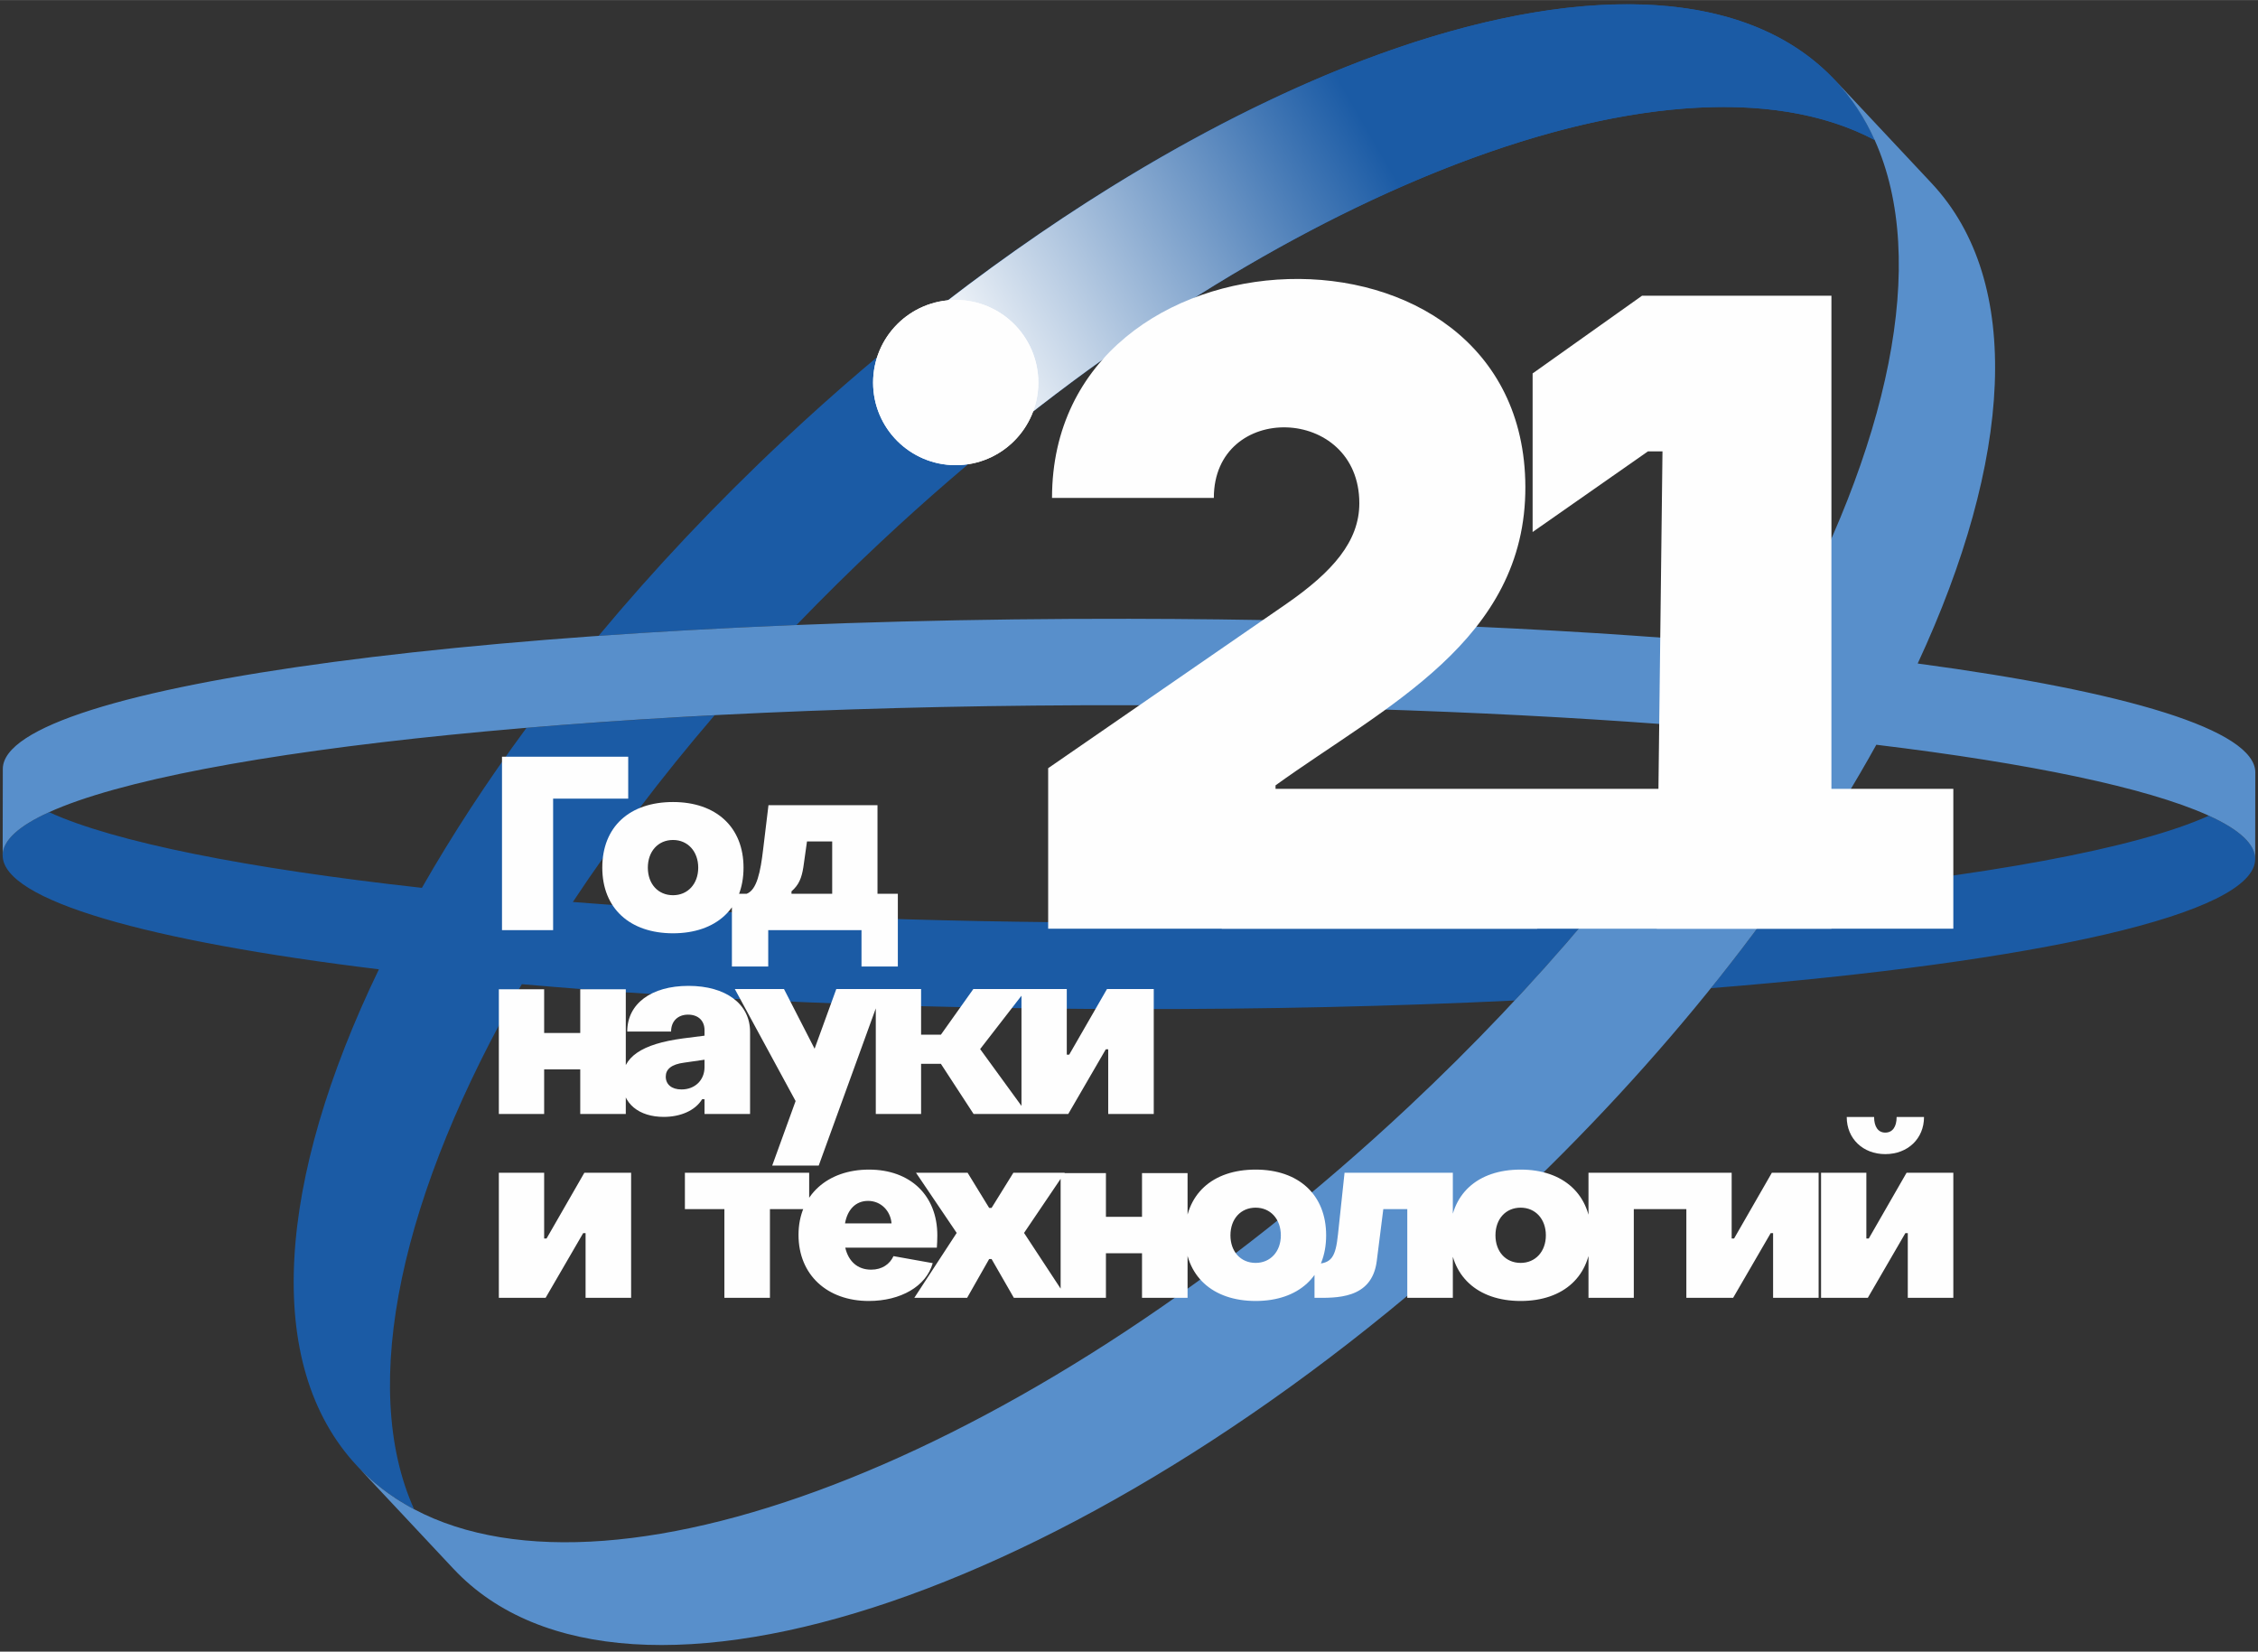<?xml version="1.0" encoding="UTF-8"?> <!-- Creator: CorelDRAW 2019 (64-Bit) --> <svg xmlns="http://www.w3.org/2000/svg" xmlns:xlink="http://www.w3.org/1999/xlink" xmlns:xodm="http://www.corel.com/coreldraw/odm/2003" xml:space="preserve" width="7299px" height="5339px" style="shape-rendering:geometricPrecision; text-rendering:geometricPrecision; image-rendering:optimizeQuality; fill-rule:evenodd; clip-rule:evenodd" viewBox="0 0 7299 5338.43"><rect x="0" y="0" width="7299" height="5338.43" fill="#333333" stroke="none"/> <defs> <style type="text/css"> <![CDATA[ .fil3 {fill:#FEFEFE} .fil2 {fill:#588FCB} .fil0 {fill:#1B5BA5} .fil4 {fill:#FEFEFE;fill-rule:nonzero} .fil1 {fill:url(#id0)} ]]> </style> <linearGradient id="id0" gradientUnits="userSpaceOnUse" x1="3166.51" y1="1363.05" x2="4517.67" y2="584.94"> <stop offset="0" style="stop-opacity:1; stop-color:#FEFEFE"></stop> <stop offset="1" style="stop-opacity:1; stop-color:#1B5BA5"></stop> </linearGradient> </defs> <g id="Слой_x0020_1">  <g id="_2597758120304"> <path class="fil0" d="M2533.51 1421.69c1319.39,-1236.94 2841.18,-1756.96 3399.02,-1161.93 52.97,56.65 95.25,121.12 127.4,192.62 -660.98,-350.46 -2021.02,182.06 -3215.2,1301.4 -93.53,87.52 -183.51,176.6 -269.8,266.06 -223.26,8.99 -437.27,20.71 -639.92,35.17 178.61,-214.5 378.75,-427.42 598.5,-633.32zm1114.97 1839.78c438.29,0.78 858.48,-8.98 1247.65,-27.74 90.64,-96.89 176.95,-194.95 258.68,-293.02 -458.91,27.35 -968.81,42.2 -1505.86,41.42 -653.7,-1.18 -1267,-25.4 -1797.17,-66.81 132.76,-200.43 286.08,-403.2 458.24,-603.63 -213.32,10.94 -416.79,24.62 -608.14,40.64 -127.94,173.86 -240.93,347.32 -338.06,517.28 -566.55,-62.91 -993.11,-147.69 -1205.2,-244.58 -97.38,44.15 -149.94,91.03 -150.02,139.48 -0.21,145.73 469.78,277.39 1216.25,368.43 -327.89,678.63 -377.78,1277.57 -70.11,1605.75 52.91,56.26 114.57,102.76 183.84,139.48 -180.6,-401.24 -40.69,-1024.4 348.22,-1697.18 566.1,50.01 1239.28,79.31 1961.68,80.48zm1882.1 -67.59c1054.21,-84.39 1759.07,-239.49 1759.38,-417.65 0.04,-48.45 -52.39,-95.72 -149.6,-139.87 -234.02,105.88 -728.29,196.52 -1383.29,258.25 -70.6,99.63 -146.2,199.65 -226.49,299.27z"></path> <path class="fil1" d="M3128.82 1304.9l0 -0.03 -0.02 0 -153.22 -265.25 0 -0.04c204.34,-162.59 410.37,-307.7 614.05,-434.05l0.21 0 0 -0.13c73.18,-45.4 146.05,-88.33 218.44,-128.8l0.35 0 0 -0.2c11.67,-6.53 23.33,-12.94 34.98,-19.34l0.18 0 0 -0.1c70.75,-38.85 141,-75.31 210.57,-109.29l0.41 0 0 -0.2c2.55,-1.25 5.1,-2.47 7.65,-3.71l0.16 0 0 -0.08c24.68,-11.99 49.27,-23.71 73.77,-35.08l0.46 0 0 -0.22c37.93,-17.6 75.65,-34.48 113.1,-50.57l0.2 0 0 -0.09c69.85,-30 138.79,-57.32 206.66,-81.96l0.41 0 0 -0.15c26.16,-9.49 52.12,-18.52 77.94,-27.2l0.2 0 0 -0.06c3.84,-1.29 7.68,-2.57 11.51,-3.84l0.21 0 0 -0.07c3.83,-1.28 7.68,-2.59 11.5,-3.84l0.22 0 0 -0.07c3.88,-1.27 7.77,-2.59 11.63,-3.84l0.09 0 0 -0.03c29.91,-9.68 59.56,-18.75 88.97,-27.32l0.9 0 0 -0.26c8.88,-2.59 17.71,-5.07 26.55,-7.55l0.79 0 0 -0.22c52.72,-14.79 104.58,-27.74 155.5,-38.85l0.78 0 0 -0.17c69.51,-15.14 137.28,-26.88 202.98,-34.99l0.18 0 0 -0.03c11.63,-1.43 23.15,-2.67 34.65,-3.88l0.52 0 0 -0.06c13.82,-1.45 27.54,-2.72 41.18,-3.85l1.79 0 0 -0.15c70.43,-5.75 138.24,-7.11 203.16,-4.06l0 0.31 6.19 0c16.35,0.84 32.54,1.93 48.51,3.35l0 0.55 7.06 0c21.48,2.03 42.51,4.72 63.27,7.79l0 0.03 0.16 0c7.8,1.16 15.58,2.36 23.28,3.66l0 0.24 1.35 0c19.42,3.32 38.51,7.11 57.25,11.39l0 0.34 1.56 0c4.72,1.08 9.39,2.24 14.07,3.38l0 0.52 2.03 0c9.83,2.43 19.6,4.94 29.23,7.65l0 0.17 0.56 0c28.05,7.89 55.18,17.05 81.48,27.28l0 0.07 0.18 0c6.48,2.52 12.98,5.03 19.36,7.7l0 0.11 0.25 0c2.55,1.06 5.03,2.22 7.56,3.31l0 0.6 1.36 0c11.46,4.95 22.72,10.16 33.8,15.58l0 0.04 0.08 0c2.59,1.27 5.18,2.52 7.74,3.81l0 0.1 0.21 0c2.52,1.27 5.11,2.44 7.6,3.73l0 0.18 0.35 0c11.85,6.14 23.41,12.64 34.81,19.34l0 0.19 0.31 0c10.52,6.19 20.82,12.67 30.95,19.34l0 0.2 0.3 0c3.84,2.53 7.63,5.14 11.42,7.74l0 0.07 0.1 0c10.61,7.29 20.99,14.85 31.15,22.68l0 0.76 1.03 0c6.28,4.87 12.4,9.92 18.51,15l0 0.63 0.76 0c9.07,7.55 17.9,15.4 26.59,23.4l0 0.04 0.04 0c1.29,1.19 2.59,2.36 3.87,3.55l0 0.36 0.39 0c1.16,1.09 2.36,2.13 3.51,3.22l0 0.69 0.74 0c1.07,1.01 2.11,2.06 3.17,3.08l0 0.82 0.81 0c1.06,1.02 2.05,2.11 3.1,3.14l0 0.77 0.75 0c1.07,1.05 2.09,2.14 3.15,3.2l0 0.71 0.71 0c1.08,1.07 2.12,2.18 3.2,3.25l0 0.65 0.65 0c3.24,3.22 6.49,6.43 9.63,9.77l1.44 1.56 0 0.4 0.37 0c1.18,1.27 2.36,2.55 3.54,3.84l0 0.06 0.06 0c3.95,4.33 7.83,8.69 11.66,13.11l0 2.52 2.17 0 1.74 2.03 0 1.88 1.59 0c0.78,0.91 1.55,1.83 2.31,2.75l0 1.15 0.97 0c0.99,1.19 1.97,2.37 2.94,3.55l0 0.36 0.29 0c1.21,1.48 2.42,2.96 3.62,4.45l0 3.36 2.7 0 1.2 1.53 0 2.38 1.88 0 2.03 2.6 0 1.31 1.02 0c0.96,1.25 1.93,2.51 2.89,3.77l0 0.14 0.1 0c1.28,1.67 2.55,3.35 3.81,5.04l0 2.77 2.05 0 1.85 2.51 0 1.4 1.02 0c2.29,3.14 4.56,6.31 6.8,9.5l0 2.22 1.55 0c0.79,1.13 1.57,2.26 2.35,3.39l0 0.51 0.35 0c5.25,7.64 10.34,15.38 15.28,23.23l0 0.22 0.14 0c1.26,2.01 2.52,4.03 3.77,6.06l0 1.75 1.07 0c0.95,1.56 1.9,3.11 2.83,4.68l0 3.13 1.88 0c0.68,1.15 1.36,2.3 2.03,3.46l0 0.45 0.27 0c1.22,2.09 2.44,4.19 3.64,6.3l0 1.52 0.86 0c1.03,1.79 2.04,3.6 3.05,5.41l0 2.4 1.33 0c0.86,1.57 1.72,3.13 2.57,4.71l0 3.1 1.68 0c0.74,1.4 1.49,2.8 2.23,4.21l0 3.61 1.89 0c0.68,1.3 1.35,2.6 2.02,3.9l0 3.91 1.99 0c0.64,1.27 1.28,2.55 1.91,3.82l0 0.09 0.04 0c4.36,8.74 8.55,17.6 12.58,26.57 -595.22,-315.69 -1757.23,84.78 -2854.62,984.94l-76.49 -132.42z"></path> <path class="fil2" d="M7290.35 2496.88c0.27,-137.52 -417.77,-262.15 -1091.41,-352.4 304.98,-656.76 344.44,-1233.04 44.85,-1552.63l-311.22 -332.09 -0.04 0 0.04 0c52.86,56.65 95.17,121.12 127.32,192.62l0.12 0 0.2 0 -0.28 0c175.5,389.91 48.29,989.24 -315.76,1640.13 -592.1,-57.04 -1314.26,-91.42 -2093.66,-92.59 -2010.68,-3.13 -3641.02,214.1 -3641.45,485.24l-0.46 279.35c0.08,-48.45 52.65,-95.33 150.02,-139.48l0.02 0c446.59,-202.38 1840.7,-348.5 3491.41,-345.76 710.98,1.17 1374.19,29.69 1934.56,78.13 -262.35,407.11 -611.01,825.93 -1030.85,1219.37 -1194.16,1119.73 -2554.19,1651.85 -3215.18,1301.4l-0.03 0 0.06 0 -0.09 0 -0.11 0 -3.08 -1.56 -0.15 -0.39 -3.09 -1.57 -0.13 0 -3.07 -1.56 -0.15 -0.39 -3.07 -1.56 -0.14 0 -3.05 -1.56 -0.14 -0.39 -3.05 -1.57 -0.12 0 -3.06 -1.95 -0.13 0 -3.02 -1.56 -0.14 -0.39 -3.02 -1.57 -0.12 0 -3.01 -1.95 -0.14 0 -3 -1.95 -0.11 0 -3.01 -1.96 -0.12 0 -2.98 -1.56 -0.12 -0.39 -2.97 -1.56 -0.11 0 -2.98 -1.96 -0.11 0 -2.95 -1.95 -0.11 0 -2.95 -1.95 -0.1 0 -2.95 -1.96 -0.11 0 -2.93 -1.95 -0.11 0 -2.91 -1.96 -0.09 -0.39 -2.93 -1.95 -0.09 0 -2.9 -1.95 -0.11 0 -2.88 -1.96 -0.09 0 -2.89 -1.95 -0.09 0 -2.87 -2.34 -0.09 0 -2.87 -1.96 -0.09 0 -2.86 -1.95 -0.07 0 -2.86 -2.34 -0.07 0 -2.84 -1.96 -0.08 0 -2.84 -2.34 -0.06 0 -2.82 -1.96 -0.08 0 -2.82 -2.34 -0.05 0 -2.8 -1.95 -0.08 0 -2.79 -2.35 -0.05 0 -2.79 -2.34 -0.06 0 -2.78 -1.96 -0.05 0 -2.76 -2.34 -0.06 0 -2.76 -2.34 -0.06 0 -2.74 -2.35 -0.04 0 -2.75 -1.95 -0.04 -0.39 -2.73 -1.96 -0.05 0 -2.7 -2.34 -0.05 0 -2.7 -2.34 -0.04 0 -2.71 -2.35 -0.03 0 -2.68 -2.34 -0.05 0 -2.67 -2.35 -0.03 0 -2.67 -2.34 -0.03 0 -2.66 -2.74 -0.03 0 -2.64 -2.34 -0.05 0 -2.62 -2.34 -0.03 0 -2.62 -2.35 -0.04 0 -2.59 -2.73 -0.03 0 -2.61 -2.35 -0.02 0 -2.59 -2.34 -0.02 0 -2.58 -2.74 -0.03 0 -2.56 -2.34 -0.01 0 -2.57 -2.74 -0.01 0 -2.55 -2.34 0 0 -2.55 -2.73 0 0 -2.53 -2.35 -0.02 0 -2.5 -2.73 -0.02 0 -2.5 -2.74 -2.5 -2.34 0 0 -2.49 -2.74 -0.01 0 311.22 332.09c557.9,595.03 2079.7,75.02 3399.08,-1161.92 517.75,-485.25 927.39,-1008.78 1200.25,-1501.84 497.32,60.17 872.82,138.7 1069.81,227l5.27 2.34c97.21,44.15 149.64,91.42 149.6,139.87l0.39 -279.35z"></path> <path class="fil3" d="M3089.32 969.26c147.49,0 267.06,119.56 267.06,267.24 0,147.29 -119.57,266.84 -267.06,266.84 -147.48,0 -267.04,-119.55 -267.04,-266.84 0,-147.68 119.56,-267.24 267.04,-267.24z"></path> <path class="fil4" d="M5886.58 4194.85l151.12 0 121.35 -209.03 7.89 0 0 209.03 147.22 0 0 -404.37 -151.12 0 -122.17 212.53 -7.86 0 0 -212.53 -146.43 0 0 404.37zm207.54 -464.54c72.82,0 125.29,-50.01 125.29,-119.94l-88.53 0c0,31.64 -13.32,50.4 -36.76,50.4 -22.74,0 -36.06,-18.76 -36.06,-50.4l-88.49 0c0,69.93 52.5,119.94 124.55,119.94zm-642.97 464.54l151.2 0 121.35 -209.03 7.85 0 0 209.03 147.18 0 0 -404.37 -151.12 0 -122.13 212.53 -7.86 0 0 -212.53 -146.47 0 0 404.37zm-316.34 0l146.47 0 0 -286.78 183.23 0 0 -117.59 -329.7 0 0 404.37zm-219.26 -112.92c-48.53,0 -81.46,-36.72 -81.46,-89.07 0,-52.75 32.93,-89.47 81.46,-89.47 47.74,0 81.46,36.72 81.46,89.47 0,52.35 -33.72,89.07 -81.46,89.07zm0 123.07c138.62,0 227.89,-80.09 227.89,-212.14 0,-131.67 -89.27,-212.54 -227.89,-212.54 -140.14,0 -228.64,80.09 -228.64,212.54 0,131.27 89.28,212.14 228.64,212.14zm-666.41 -10.15c67.35,0 185.58,6.25 201.28,-119.17l21.14 -167.61 77.51 0 0 286.78 147.26 0 0 -404.37 -350.06 0 -21.14 198.47c-7.85,74.23 -20.4,96.11 -75.99,96.11l0 109.79zm-190.27 -112.92c-48.53,0 -81.46,-36.72 -81.46,-89.07 0,-52.75 32.93,-89.47 81.46,-89.47 47.74,0 81.46,36.72 81.46,89.47 0,52.35 -33.72,89.07 -81.46,89.07zm0 123.07c138.58,0 227.89,-80.09 227.89,-212.14 0,-131.67 -89.31,-212.54 -227.89,-212.54 -140.14,0 -228.67,80.09 -228.67,212.54 0,131.27 89.27,212.14 228.67,212.14zm-630.39 -10.15l146.44 0 0 -144.17 116.66 0 0 144.17 147.25 0 0 -403.2 -147.25 0 0 141.43 -116.66 0 0 -141.43 -146.44 0 0 403.2zm-472.97 0l170.72 0 71.25 -125.42 7.83 0 72.04 125.42 170.71 0 -137.81 -209.81 131.56 -194.56 -166.02 0 -70.48 113.69 -7.83 0 -69.7 -113.69 -166.79 0 131.55 194.56 -137.03 209.81zm-223.97 -240.67c7.83,-44.54 34.47,-72.67 74.4,-72.67 42.3,0 72.83,32.82 75.96,72.67l-150.36 0zm76.76 250.82c102.57,0 185.59,-46.88 206.73,-122.28l-126.86 -22.67c-11.75,25.79 -36.81,43.76 -72.04,43.76 -44.64,0 -73.61,-27.35 -83.79,-71.1l296 0c0.79,-7.82 1.57,-28.13 1.57,-39.85 0,-129.32 -87.71,-212.54 -220.84,-212.54 -133.9,0 -227.88,82.43 -227.88,210.97 0,129.71 93.2,213.71 227.11,213.71zm-466.73 -10.15l147.23 0 0 -286.78 126.85 0 0 -117.59 -401.73 0 0 117.59 127.65 0 0 286.78zm-729.06 0l151.15 0 121.37 -209.03 7.83 0 0 209.03 147.23 0 0 -404.37 -151.13 0 -122.17 212.53 -7.83 0 0 -212.53 -146.45 0 0 404.37zm1689.42 -594.25l151.17 0 121.35 -209.02 7.85 0 0 209.02 147.21 0 0 -403.98 -151.12 0 -122.17 212.15 -7.85 0 0 -212.15 -146.44 0 0 403.98zm-470.94 0l146.44 0 0 -162.14 64.02 0 105.71 162.14 173.85 0 -152.71 -209.81 150.36 -194.17 -172.29 0 -104.92 147.68 -64.02 0 0 -147.68 -146.44 0 0 403.98zm-126.48 7.03l149.21 -411.01 -150.36 0 -70.17 193 -98.99 -193 -158.95 0 196.54 362.17 -75.65 208.63 150.35 0 58.02 -159.79 0 0zm-501.55 -86.34c-32.11,0 -50.89,-16.41 -50.89,-41.42 0,-23.44 17.22,-39.85 60.3,-45.32l64.99 -9.37 0 24.22c0,41.41 -30.54,71.89 -74.4,71.89zm-57.15 88.68c52.45,0 101.01,-19.53 123.73,-57.04l7.82 0 0 47.67 147.22 0 0 -265.68c0,-90.64 -79.09,-148.46 -198.91,-148.46 -120.59,0 -198.12,57.82 -198.12,147.68l141.74 0c0,-34.38 22.72,-54.69 54.81,-54.69 33.68,0 53.26,20.31 53.26,50.01l0 17.97 -70.48 8.98c-132.34,17.97 -195.77,59.39 -195.77,137.53 0,73.84 54.82,116.03 134.7,116.03zm-533.3 -9.37l146.45 0 0 -144.17 116.67 0 0 144.17 147.23 0 0 -403.2 -147.23 0 0 141.43 -116.67 0 0 -141.43 -146.45 0 0 403.2zm945.97 -711.85l0 -7.81c24.28,-21.1 32.89,-43.76 38.37,-78.14l11.75 -83.22 81.45 0 0 169.17 -131.57 0zm-192.63 235.2l117.45 0 0 -117.6 301.49 0 0 117.6 117.47 0 0 -235.2 -65.77 0 0 -286.38 -352.41 0 -17.22 142.6c-8.62,73.45 -20.37,131.28 -53.26,143.78l-47.75 0 0 235.2zm-190.3 -230.51c-48.54,0 -81.43,-36.73 -81.43,-89.08 0,-52.35 32.89,-89.47 81.43,-89.47 47.77,0 81.45,37.12 81.45,89.47 0,52.35 -33.68,89.08 -81.45,89.08zm0 123.07c138.61,0 227.89,-79.7 227.89,-212.15 0,-131.66 -89.28,-212.15 -227.89,-212.15 -140.17,0 -228.65,79.7 -228.65,212.15 0,131.67 89.27,212.15 228.65,212.15zm-552.85 -10.16l165.24 0 0 -425.08 242.75 0 0 -135.57 -407.99 0 0 560.65z"></path> <polygon class="fil4" points="3949.28,3001.66 6314.13,3001.66 6314.13,2549.58 3949.28,2549.58 "></polygon> <polygon class="fil4" points="5355.51,3001.66 5920.1,3001.66 5920.1,955.59 5307.92,955.59 4954.19,1206.81 4954.19,1719.4 5326.91,1458.81 5373.99,1458.81 "></polygon> <path class="fil4" d="M3388.19 3001.66l1580.8 0 0 -434.45 -845.81 0 0 -28.91c353.93,-255.13 809.64,-468.45 807.56,-965.8 -3.75,-927.9 -1530.07,-872.82 -1530.07,36.72l523.06 0c0,-312.94 470.32,-300.83 470.32,17.19 0,123.07 -85.88,221.53 -237.27,326.23l-768.59 530.18 0 518.84z"></path> <path class="fil3" d="M3089.32 969.26c147.49,0 267.06,119.56 267.06,267.24 0,147.29 -119.57,266.84 -267.06,266.84 -147.48,0 -267.04,-119.55 -267.04,-266.84 0,-147.68 119.56,-267.24 267.04,-267.24z"></path> </g> </g> </svg> 
